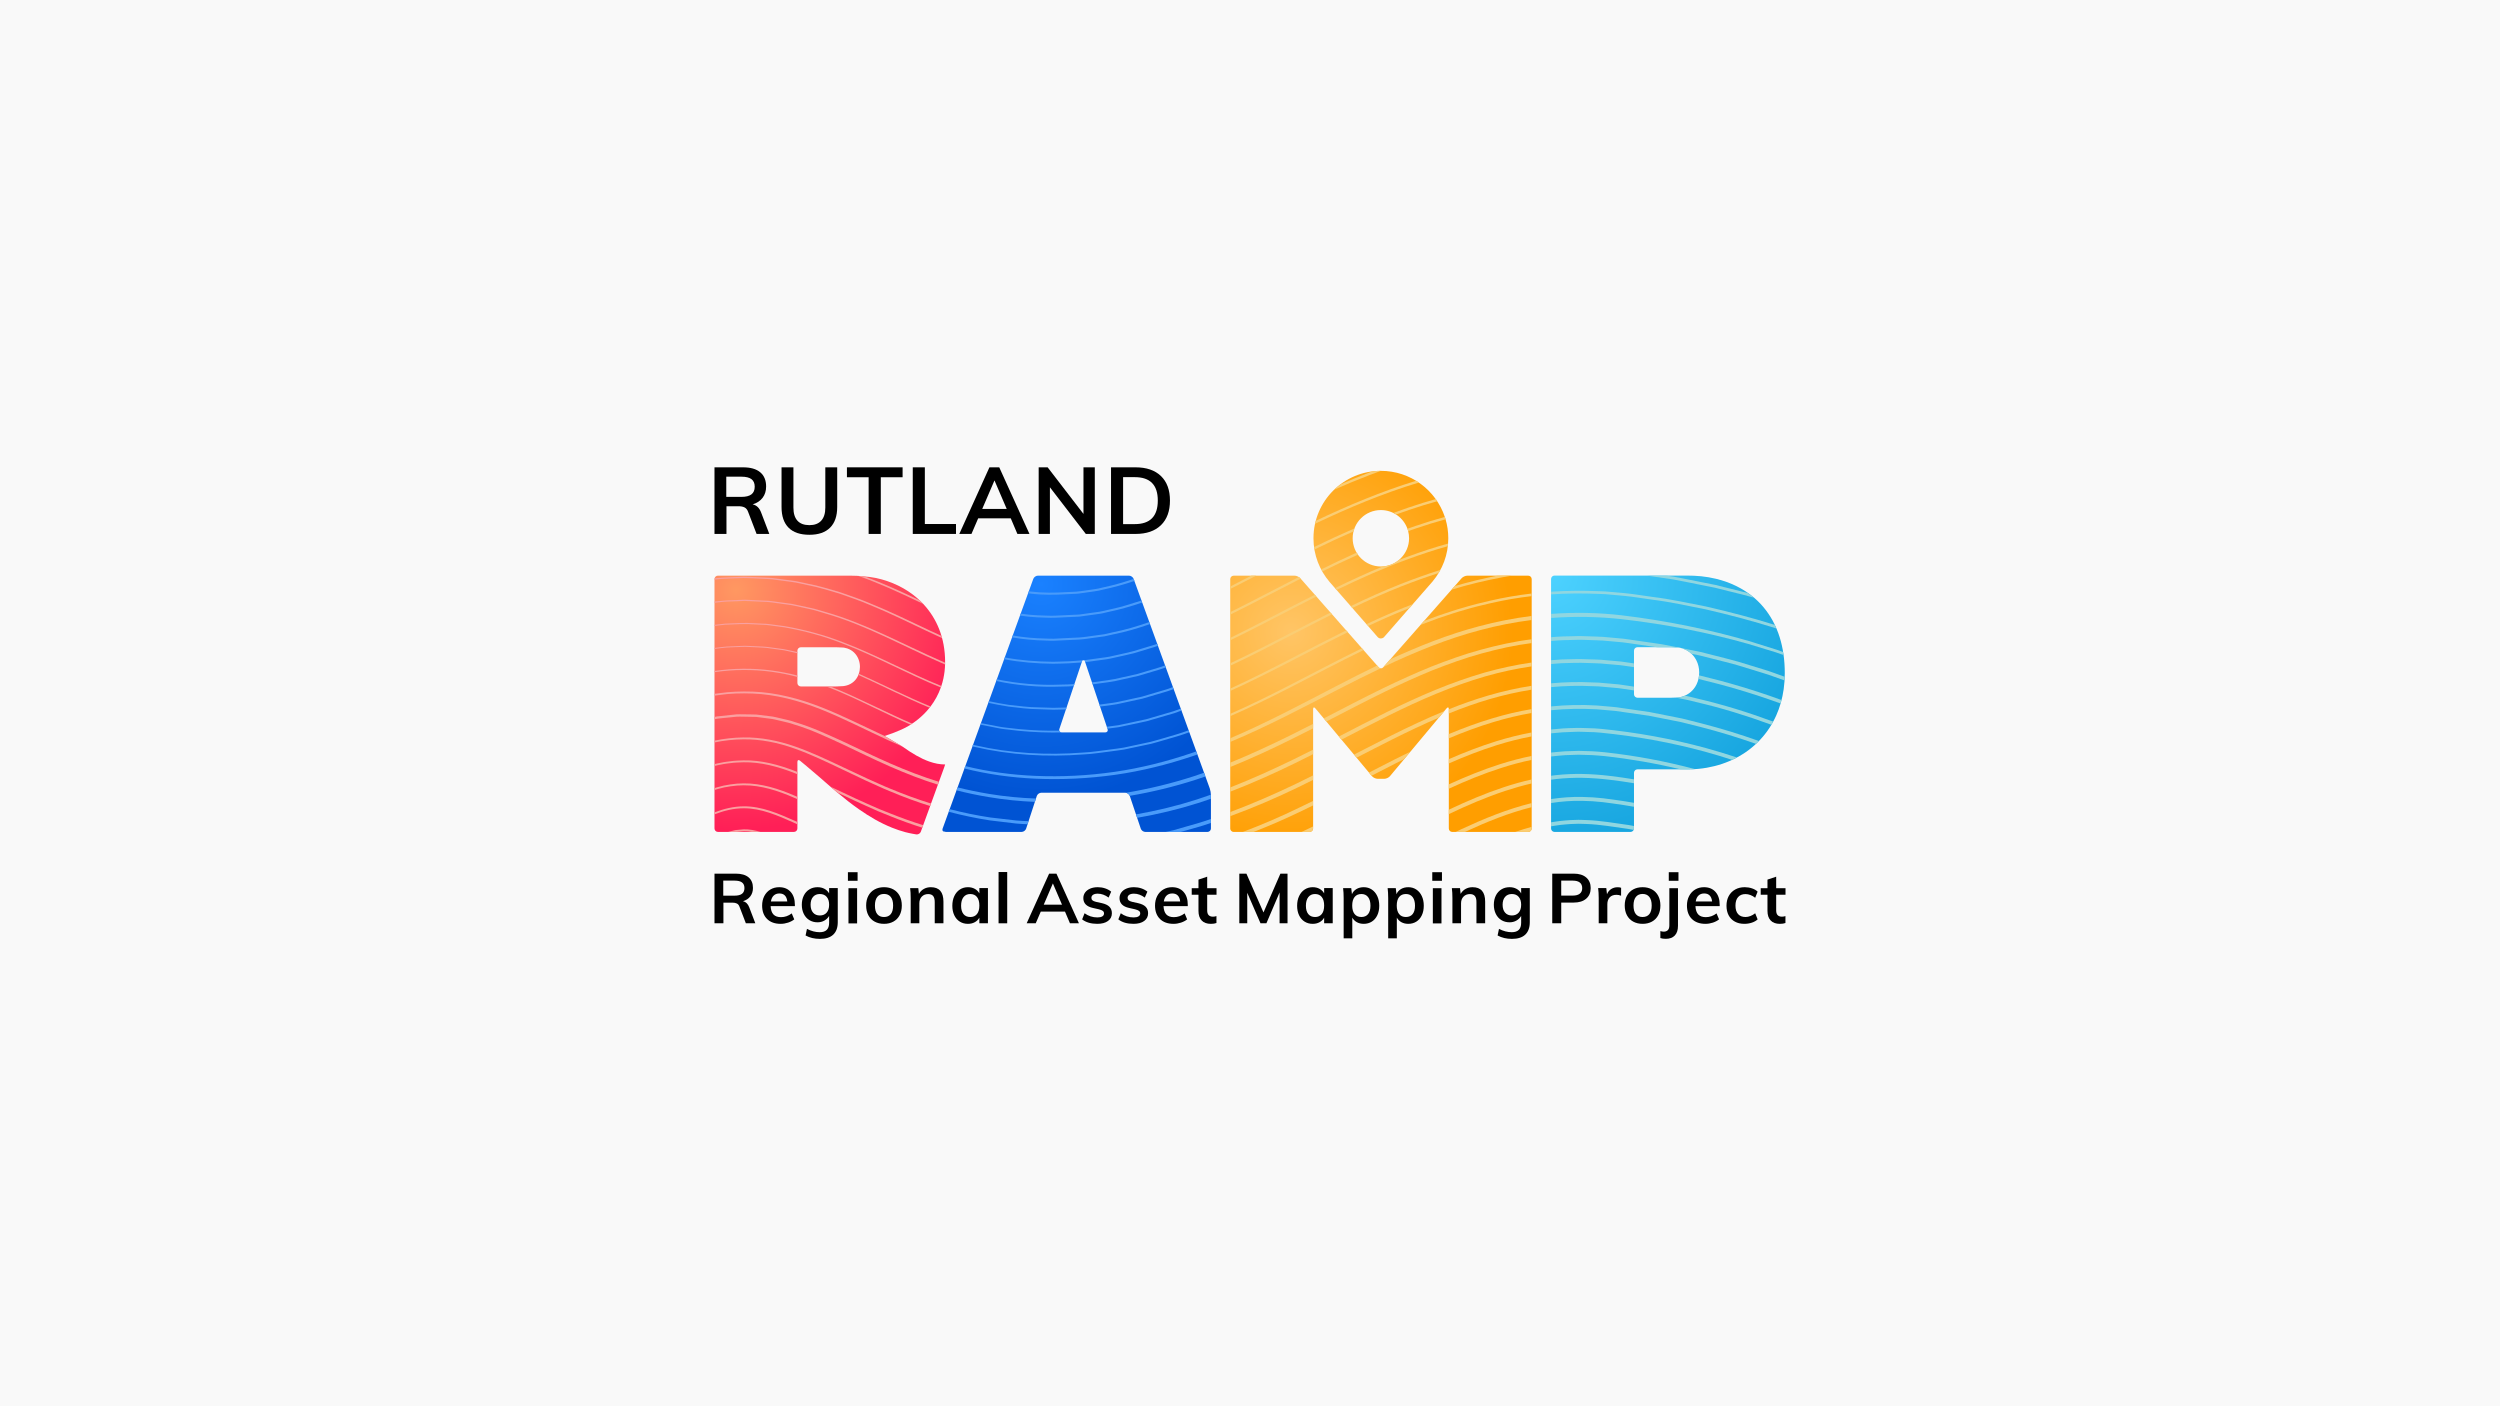 <?xml version="1.0" encoding="UTF-8"?> <svg xmlns="http://www.w3.org/2000/svg" width="1760" height="990" viewBox="0 0 1760 990" fill="none"><rect width="1760" height="990" fill="#F9F9F9"></rect><path d="M1091.95 407.63C1091.95 406.297 1093.04 405.203 1094.37 405.203H1185.85C1187.19 405.203 1189.38 405.229 1190.71 405.262C1190.71 405.262 1194.58 405.363 1197.65 405.686C1201.17 406.059 1204.62 406.644 1207.96 407.446C1213.16 408.694 1218.11 410.462 1222.72 412.77C1229.92 416.365 1236.31 421.263 1241.54 427.515C1246.45 433.381 1250.34 440.438 1252.92 448.723C1255.23 456.134 1256.49 464.531 1256.49 473.94C1256.49 477.867 1256.22 481.653 1255.7 485.276C1254.76 491.909 1252.99 498.022 1250.51 503.587C1247.63 510.075 1243.79 515.813 1239.18 520.736C1234.33 525.929 1228.64 530.215 1222.33 533.522C1215.99 536.852 1209.02 539.193 1201.68 540.473C1199.61 540.837 1197.51 541.113 1195.38 541.306C1193.05 541.511 1190.68 541.62 1188.29 541.62H1152.76C1151.43 541.62 1150.33 542.716 1150.33 544.049V583.25C1150.33 584.585 1149.24 585.677 1147.91 585.677H1094.38C1093.04 585.677 1091.95 584.585 1091.95 583.25V407.63H1091.95ZM1152.76 455.629C1151.43 455.629 1150.33 456.721 1150.33 458.06V488.765C1150.33 490.097 1151.43 491.194 1152.76 491.194H1176.56C1177.9 491.194 1180.08 491.116 1181.41 491.023C1181.41 491.023 1182.58 490.936 1184.2 490.459C1188.71 489.12 1192.27 486.045 1194.32 481.926C1195.56 479.421 1196.24 476.53 1196.24 473.411C1196.24 470.304 1195.52 467.385 1194.22 464.841C1193.02 462.483 1191.31 460.448 1189.2 458.901C1187.83 457.887 1186.29 457.081 1184.61 456.526C1182.88 455.945 1181.41 455.828 1181.41 455.828C1180.08 455.722 1177.9 455.631 1176.56 455.631L1152.76 455.629Z" fill="url(#paint0_radial_2376_28961)"></path><path d="M541.593 375.888H532.635L526.642 360.28C526.113 358.828 525.303 357.822 524.204 357.25C523.108 356.678 521.68 356.392 519.92 356.392H511.431V375.886H503V329H523.086C528.397 329 532.436 330.159 535.203 332.489C537.97 334.816 539.35 338.155 539.35 342.498C539.35 345.618 538.527 348.262 536.884 350.435C535.233 352.609 532.9 354.156 529.868 355.081C532.633 355.651 534.633 357.58 535.862 360.876L541.593 375.888ZM521.901 349.809C525.103 349.809 527.474 349.217 529.012 348.032C530.549 346.849 531.318 345.044 531.318 342.63C531.318 340.259 530.559 338.495 529.045 337.33C527.53 336.168 525.147 335.585 521.901 335.585H511.299V349.811L521.901 349.809Z" fill="black"></path><path d="M555.172 371.506C551.859 368.198 550.203 363.333 550.203 356.921V329H558.565V357.382C558.565 361.422 559.509 364.483 561.399 366.568C563.288 368.659 566.094 369.701 569.828 369.701C573.472 369.701 576.25 368.648 578.161 366.54C580.068 364.431 581.024 361.38 581.024 357.385V329H589.387V356.921C589.387 363.292 587.717 368.139 584.38 371.474C581.043 374.813 576.194 376.482 569.828 376.482C563.371 376.482 558.489 374.824 555.172 371.506Z" fill="black"></path><path d="M611.52 375.888V335.98H596.242V329H635.426V335.98H620.083V375.888H611.52Z" fill="black"></path><path d="M642.59 375.888V329H651.088V368.908H673.018V375.888H642.59Z" fill="black"></path><path d="M716.244 375.888L711.57 364.891H688.652L683.911 375.888H675.348L696.556 329H703.473L724.74 375.888H716.244ZM691.479 358.308H708.736L700.112 338.218L691.479 358.308Z" fill="black"></path><path d="M762.766 329H770.738V375.888H764.415L739.129 343.024V375.888H731.227V329H737.547L762.766 361.797V329Z" fill="black"></path><path d="M782.164 329H799.42C807.102 329 813.062 331.039 817.299 335.124C821.535 339.208 823.656 344.964 823.656 352.379C823.656 359.846 821.535 365.628 817.299 369.732C813.062 373.84 807.102 375.888 799.42 375.888H782.164V329ZM798.89 368.973C809.691 368.973 815.093 363.446 815.093 352.377C815.093 341.401 809.693 335.915 798.89 335.915H790.662V368.973H798.89Z" fill="black"></path><path d="M665.391 538.18C665.391 538.18 665.391 538.18 665.361 538.18C661.644 538.18 657.937 537.449 654.184 536.119C648.121 533.982 641.961 530.307 635.545 525.721C635.502 525.693 622.889 518.211 622.889 518.211L622.883 518.204C622.828 518.18 622.774 518.159 622.72 518.133L622.718 518.128C622.718 518.128 626.267 516.969 628.137 516.271C628.261 516.224 628.38 516.18 628.488 516.137C630.874 515.229 635.712 513.305 638.854 511.493C639.604 511.062 640.338 510.615 641.06 510.154C641.066 510.149 641.073 510.145 641.077 510.141C641.448 509.907 641.812 509.673 642.171 509.426C645.168 507.428 647.931 505.178 650.42 502.701C651.853 501.28 653.192 499.783 654.438 498.216C654.665 497.93 654.891 497.642 655.112 497.351C658.171 493.329 660.615 488.852 662.349 483.983C662.474 483.63 662.593 483.274 662.71 482.917C663.259 481.27 663.725 479.58 664.106 477.846C664.84 474.507 665.259 471.005 665.343 467.371C665.343 467.314 665.348 467.256 665.348 467.197V467.124C665.35 467.059 665.35 466.989 665.35 466.927C665.356 466.623 665.361 466.32 665.361 466.016C665.361 449.101 659.458 435.314 649.959 425.177H649.963C649.753 424.95 649.536 424.724 649.322 424.501C649.105 424.276 648.886 424.053 648.665 423.836C648.449 423.615 648.221 423.4 647.998 423.184C647.965 423.155 647.935 423.127 647.905 423.095C647.201 422.417 646.486 421.751 645.751 421.11C637.701 414.104 627.706 409.3 616.822 406.938C611.676 405.826 603.319 405.384 603.319 405.384C601.984 405.315 599.802 405.254 598.469 405.254H505.429C504.259 405.254 503.275 406.09 503.05 407.198C503.041 407.235 503.035 407.274 503.028 407.308C503.022 407.356 503.015 407.406 503.011 407.458C503.004 407.529 503 407.605 503 407.683V583.244C503 584.581 504.092 585.674 505.431 585.674H558.94C560.275 585.674 561.369 584.581 561.369 583.244V536.444C561.369 535.109 562.214 534.71 563.244 535.56C563.244 535.56 571.079 542 576.247 546.52C579.317 549.207 582.467 551.972 585.702 554.746C586.701 555.6 587.709 556.454 588.721 557.31C588.953 557.507 589.184 557.698 589.416 557.893C594.298 561.977 599.377 566.006 604.686 569.727C611.973 574.832 619.689 579.368 627.916 582.674C631.017 583.918 634.193 584.993 637.443 585.862C640.696 586.727 645.034 587.422 645.034 587.422C646.351 587.628 647.803 586.777 648.26 585.522L649.281 582.711L649.918 580.952L654.821 567.456L655.242 566.303L655.465 565.681L661.005 550.427L664.628 540.461C665.079 539.207 665.425 538.177 665.391 538.18ZM597.351 482.126C595.583 482.85 593.499 483.04 593.499 483.04C592.168 483.162 589.988 483.261 588.651 483.261H563.794C562.459 483.261 561.367 482.169 561.367 480.832V458.096C561.367 456.761 562.457 455.669 563.794 455.669H588.651C589.988 455.669 592.168 455.754 593.499 455.864C593.499 455.864 594.942 455.979 596.523 456.521C598.385 457.16 599.936 458.124 601.189 459.305C604.094 462.047 605.405 465.919 605.405 469.466C605.405 472.78 604.343 476.232 602.027 478.854C600.818 480.215 599.267 481.354 597.351 482.126Z" fill="url(#paint1_radial_2376_28961)"></path><path d="M798.083 407.544C797.628 406.281 796.161 405.258 794.829 405.258H730.689C729.357 405.258 727.888 406.283 727.435 407.544L663.577 583.393C663.124 584.652 663.841 585.677 665.178 585.677H719.214C720.547 585.677 721.979 584.639 722.395 583.372L729.905 560.384C730.317 559.11 731.753 558.076 733.088 558.076H792.172C793.509 558.076 794.952 559.11 795.375 560.378L803.106 583.38C803.533 584.646 804.974 585.68 806.309 585.68H850.067C851.4 585.68 852.494 584.585 852.494 583.255V559.734C852.494 558.401 852.121 556.28 851.666 555.025L798.083 407.544ZM747.415 515.619C746.076 515.619 745.335 514.587 745.76 513.322L761.972 464.92L763.493 464.77L779.757 513.322C780.181 514.587 779.436 515.619 778.101 515.619H747.415Z" fill="url(#paint2_radial_2376_28961)"></path><path d="M531.744 649.973H525.073L520.609 638.348C520.217 637.269 519.61 636.517 518.795 636.092C517.976 635.667 516.913 635.455 515.606 635.455H509.283V649.973H503.004V615.047H517.961C521.918 615.047 524.925 615.918 526.99 617.652C529.049 619.385 530.078 621.868 530.078 625.104C530.078 627.429 529.467 629.394 528.238 631.017C527.014 632.636 525.272 633.787 523.014 634.473C525.075 634.9 526.563 636.337 527.48 638.792L531.744 649.973ZM517.079 630.549C519.465 630.549 521.229 630.105 522.373 629.225C523.517 628.343 524.089 627.004 524.089 625.205C524.089 623.439 523.528 622.122 522.397 621.259C521.27 620.391 519.495 619.957 517.077 619.957H509.179V630.551L517.079 630.549Z" fill="black"></path><path d="M559.589 637.923H542.524C542.654 640.574 543.315 642.532 544.509 643.789C545.705 645.048 547.477 645.677 549.832 645.677C552.545 645.677 555.065 644.795 557.386 643.029L559.152 647.246C557.975 648.195 556.526 648.953 554.809 649.525C553.093 650.093 551.351 650.383 549.585 650.383C545.531 650.383 542.346 649.241 540.023 646.953C537.7 644.66 536.539 641.523 536.539 637.533C536.539 635.018 537.048 632.775 538.06 630.814C539.076 628.855 540.498 627.318 542.327 626.224C544.155 625.13 546.231 624.586 548.554 624.586C551.956 624.586 554.645 625.689 556.623 627.895C558.599 630.101 559.592 633.135 559.592 636.994L559.589 637.923ZM544.708 630.443C543.672 631.412 543.009 632.807 542.719 634.64H554.246C554.049 632.777 553.481 631.371 552.552 630.426C551.62 629.477 550.335 628.998 548.701 628.998C547.065 628.996 545.733 629.479 544.708 630.443Z" fill="black"></path><path d="M589.785 625.223V649.209C589.785 653.062 588.723 655.991 586.596 657.985C584.47 659.981 581.348 660.977 577.226 660.977C573.402 660.977 570.035 660.178 567.123 658.579L568.102 653.918C571.11 655.489 574.104 656.275 577.079 656.275C581.493 656.275 583.701 654.078 583.701 649.701V644.797C582.947 646.136 581.85 647.222 580.414 648.058C578.973 648.892 577.356 649.311 575.556 649.311C573.4 649.311 571.478 648.795 569.794 647.763C568.109 646.73 566.804 645.276 565.872 643.395C564.939 641.516 564.473 639.369 564.473 636.946C564.473 634.53 564.936 632.376 565.872 630.491C566.804 628.612 568.109 627.158 569.794 626.131C571.478 625.095 573.4 624.586 575.556 624.586C577.389 624.586 579.016 624.965 580.438 625.737C581.859 626.506 582.947 627.574 583.701 628.948V625.219H589.785V625.223ZM581.963 642.487C583.12 641.15 583.703 639.295 583.703 636.944C583.703 634.584 583.129 632.738 581.985 631.399C580.841 630.062 579.239 629.386 577.181 629.386C575.153 629.386 573.558 630.062 572.397 631.399C571.237 632.736 570.659 634.584 570.659 636.944C570.659 639.295 571.237 641.148 572.397 642.487C573.558 643.83 575.155 644.496 577.181 644.496C579.207 644.496 580.797 643.833 581.963 642.487Z" fill="black"></path><path d="M596.93 614.051H603.746V620.081H596.93V614.051ZM597.324 650.05V625.282H603.406V650.052L597.324 650.05Z" fill="black"></path><path d="M615.728 648.808C613.815 647.768 612.344 646.27 611.317 644.324C610.287 642.381 609.77 640.097 609.77 637.481C609.77 634.864 610.287 632.586 611.317 630.643C612.344 628.697 613.815 627.201 615.728 626.155C617.639 625.11 619.856 624.586 622.374 624.586C624.857 624.586 627.05 625.108 628.943 626.155C630.842 627.201 632.306 628.697 633.336 630.643C634.365 632.586 634.88 634.864 634.88 637.481C634.88 640.097 634.363 642.381 633.336 644.324C632.304 646.27 630.842 647.768 628.943 648.808C627.05 649.857 624.857 650.381 622.374 650.381C619.854 650.381 617.639 649.859 615.728 648.808ZM627.108 643.54C628.202 642.186 628.751 640.164 628.751 637.481C628.751 634.831 628.194 632.812 627.082 631.423C625.973 630.034 624.404 629.338 622.376 629.338C620.315 629.338 618.729 630.034 617.618 631.423C616.506 632.812 615.951 634.831 615.951 637.481C615.951 640.164 616.497 642.186 617.596 643.54C618.688 644.897 620.268 645.573 622.328 645.573C624.415 645.57 626.007 644.897 627.108 643.54Z" fill="black"></path><path d="M664.183 634.783V649.988H658.051V635.078C658.051 633.119 657.676 631.684 656.922 630.787C656.17 629.888 655.011 629.431 653.44 629.431C651.577 629.431 650.073 630.033 648.931 631.229C647.782 632.423 647.213 633.996 647.213 635.96V649.991H641.13V632.237C641.13 629.615 640.998 627.277 640.738 625.223H646.478L646.916 629.294C647.772 627.79 648.92 626.631 650.374 625.816C651.83 624.995 653.475 624.59 655.306 624.59C661.223 624.583 664.183 627.981 664.183 634.783Z" fill="black"></path><path d="M695.505 625.225V649.995H689.473V646.021C688.717 647.393 687.64 648.468 686.231 649.237C684.827 650.002 683.226 650.385 681.425 650.385C679.267 650.385 677.354 649.863 675.69 648.812C674.019 647.772 672.728 646.283 671.813 644.348C670.895 642.424 670.438 640.186 670.438 637.627C670.438 635.08 670.903 632.812 671.835 630.842C672.767 628.855 674.067 627.318 675.735 626.224C677.404 625.13 679.298 624.586 681.423 624.586C683.224 624.586 684.823 624.965 686.229 625.737C687.637 626.506 688.714 627.574 689.471 628.948V625.219H695.505V625.225ZM687.8 643.473C688.912 642.071 689.471 640.088 689.471 637.538C689.471 634.922 688.912 632.911 687.8 631.503C686.686 630.099 685.102 629.392 683.046 629.392C681.018 629.392 679.436 630.125 678.312 631.574C677.183 633.03 676.617 635.052 676.617 637.631C676.617 640.19 677.183 642.145 678.312 643.527C679.436 644.892 681.033 645.577 683.094 645.577C685.122 645.575 686.688 644.877 687.8 643.473Z" fill="black"></path><path d="M702.992 650.005V613.906H709.074V650.005H702.992Z" fill="black"></path><path d="M753.241 649.973L749.761 641.782H732.696L729.164 649.973H722.789L738.581 615.047H743.731L759.57 649.973H753.241ZM734.802 636.879H747.651L741.226 621.918L734.802 636.879Z" fill="black"></path><path d="M761.824 647.246L763.542 642.927C766.192 644.886 769.213 645.87 772.615 645.87C774.09 645.87 775.226 645.625 776.028 645.133C776.827 644.643 777.23 643.956 777.23 643.076C777.23 642.32 776.951 641.722 776.394 641.286C775.839 640.84 774.89 640.457 773.551 640.131L769.43 639.202C764.916 638.212 762.661 635.908 762.661 632.283C762.661 630.781 763.083 629.444 763.935 628.287C764.786 627.126 765.978 626.22 767.514 625.565C769.05 624.909 770.834 624.586 772.86 624.586C774.626 624.586 776.329 624.852 777.96 625.394C779.594 625.929 781.033 626.707 782.277 627.719L780.463 631.893C777.978 630.062 775.425 629.143 772.81 629.143C771.406 629.143 770.309 629.401 769.525 629.927C768.741 630.452 768.346 631.169 768.346 632.088C768.346 632.803 768.585 633.377 769.059 633.802C769.532 634.229 770.34 634.582 771.484 634.879L775.703 635.813C778.155 636.368 779.945 637.223 781.074 638.387C782.201 639.549 782.762 641.057 782.762 642.925C782.762 645.213 781.85 647.031 780.019 648.368C778.186 649.711 775.685 650.381 772.513 650.381C768.036 650.381 764.474 649.334 761.824 647.246Z" fill="black"></path><path d="M787.309 647.246L789.023 642.927C791.673 644.886 794.695 645.87 798.097 645.87C799.57 645.87 800.708 645.625 801.508 645.133C802.309 644.643 802.712 643.956 802.712 643.076C802.712 642.32 802.433 641.722 801.876 641.286C801.319 640.84 800.372 640.457 799.029 640.131L794.912 639.202C790.398 638.212 788.145 635.908 788.145 632.283C788.145 630.781 788.567 629.444 789.419 628.287C790.266 627.126 791.46 626.22 792.999 625.565C794.535 624.909 796.318 624.586 798.344 624.586C800.108 624.586 801.811 624.852 803.445 625.394C805.081 625.929 806.519 626.707 807.763 627.719L805.945 631.893C803.462 630.062 800.912 629.143 798.299 629.143C796.892 629.143 795.794 629.401 795.007 629.927C794.223 630.452 793.831 631.169 793.831 632.088C793.831 632.803 794.073 633.377 794.546 633.802C795.02 634.229 795.831 634.582 796.972 634.879L801.191 635.813C803.644 636.368 805.434 637.223 806.563 638.387C807.689 639.549 808.255 641.057 808.255 642.925C808.255 645.213 807.338 647.031 805.507 648.368C803.677 649.711 801.174 650.381 798.004 650.381C793.519 650.381 789.954 649.334 787.309 647.246Z" fill="black"></path><path d="M836.189 637.923H819.121C819.254 640.574 819.914 642.532 821.108 643.789C822.302 645.048 824.077 645.677 826.432 645.677C829.145 645.677 831.661 644.795 833.983 643.029L835.752 647.246C834.573 648.195 833.125 648.953 831.409 649.525C829.691 650.093 827.951 650.383 826.183 650.383C822.129 650.383 818.944 649.241 816.621 646.953C814.298 644.66 813.137 641.523 813.137 637.533C813.137 635.018 813.644 632.775 814.658 630.814C815.67 628.855 817.093 627.318 818.924 626.224C820.755 625.13 822.833 624.586 825.154 624.586C828.556 624.586 831.242 625.689 833.223 627.895C835.201 630.101 836.191 633.135 836.191 636.994L836.189 637.923ZM821.303 630.443C820.272 631.412 819.609 632.807 819.316 634.64H830.842C830.647 632.777 830.079 631.371 829.147 630.426C828.215 629.477 826.933 628.998 825.299 628.998C823.663 628.996 822.333 629.479 821.303 630.443Z" fill="black"></path><path d="M849.859 629.887V640.973C849.859 643.885 851.218 645.339 853.93 645.339C854.684 645.339 855.504 645.207 856.381 644.94V649.798C855.304 650.191 853.995 650.388 852.461 650.388C849.645 650.388 847.486 649.603 845.985 648.028C844.483 646.466 843.727 644.208 843.727 641.261V629.884H838.969V625.273H843.727V619.24L849.859 617.18V625.273H856.435V629.884H849.859V629.887Z" fill="black"></path><path d="M901.41 615.047H906.417V649.973H900.825V628.291L891.555 649.973H887.386L878.067 628.538V649.973H872.477V615.047H877.475L889.495 642.37L901.41 615.047Z" fill="black"></path><path d="M938.233 625.225V649.995H932.198V646.021C931.449 647.393 930.368 648.468 928.963 649.237C927.559 650.002 925.954 650.385 924.155 650.385C921.999 650.385 920.084 649.863 918.42 648.812C916.754 647.772 915.462 646.283 914.546 644.348C913.629 642.424 913.172 640.186 913.172 637.627C913.172 635.08 913.638 632.812 914.572 630.842C915.505 628.855 916.799 627.318 918.468 626.224C920.136 625.13 922.034 624.586 924.158 624.586C925.956 624.586 927.559 624.965 928.966 625.737C930.37 626.506 931.451 627.574 932.201 628.948V625.219H938.233V625.225ZM930.534 643.473C931.646 642.071 932.201 640.088 932.201 637.538C932.201 634.922 931.646 632.911 930.534 631.503C929.421 630.099 927.837 629.392 925.776 629.392C923.748 629.392 922.173 630.125 921.044 631.574C919.915 633.03 919.356 635.052 919.356 637.631C919.356 640.19 919.915 642.145 921.044 643.527C922.173 644.892 923.765 645.577 925.828 645.577C927.85 645.575 929.421 644.877 930.534 643.473Z" fill="black"></path><path d="M965.719 626.222C967.372 627.316 968.661 628.852 969.593 630.839C970.527 632.809 970.993 635.078 970.993 637.624C970.993 640.183 970.536 642.422 969.623 644.346C968.705 646.281 967.418 647.767 965.771 648.81C964.12 649.858 962.211 650.383 960.057 650.383C958.256 650.383 956.657 649.997 955.247 649.234C953.843 648.465 952.764 647.388 952.014 646.019V660.587H945.932V632.239C945.932 629.617 945.8 627.279 945.535 625.225H951.275L951.767 629.496C952.421 627.957 953.483 626.757 954.95 625.884C956.428 625.019 958.126 624.59 960.055 624.59C962.183 624.583 964.07 625.127 965.719 626.222ZM963.143 643.518C964.254 642.136 964.811 640.181 964.811 637.622C964.811 635.045 964.254 633.021 963.143 631.565C962.033 630.116 960.462 629.383 958.436 629.383C956.343 629.383 954.742 630.087 953.63 631.494C952.517 632.902 951.96 634.913 951.96 637.529C951.96 640.112 952.517 642.099 953.63 643.488C954.742 644.879 956.328 645.568 958.391 645.568C960.447 645.568 962.033 644.883 963.143 643.518Z" fill="black"></path><path d="M997.074 626.222C998.728 627.316 1000.02 628.852 1000.95 630.839C1001.88 632.809 1002.34 635.078 1002.34 637.624C1002.34 640.183 1001.89 642.422 1000.97 644.346C1000.06 646.281 998.773 647.767 997.126 648.81C995.473 649.858 993.566 650.383 991.41 650.383C989.612 650.383 988.011 649.997 986.602 649.234C985.198 648.465 984.119 647.388 983.369 646.019V660.587H977.285V632.239C977.285 629.617 977.153 627.279 976.891 625.225H982.628L983.12 629.496C983.775 627.957 984.838 626.757 986.303 625.884C987.781 625.019 989.48 624.59 991.408 624.59C993.536 624.583 995.421 625.127 997.074 626.222ZM994.498 643.518C995.61 642.136 996.166 640.181 996.166 637.622C996.166 635.045 995.61 633.021 994.498 631.565C993.384 630.116 991.815 629.383 989.792 629.383C987.699 629.383 986.091 630.087 984.984 631.494C983.87 632.902 983.313 634.913 983.313 637.529C983.313 640.112 983.87 642.099 984.984 643.488C986.091 644.879 987.681 645.568 989.742 645.568C991.8 645.568 993.386 644.883 994.498 643.518Z" fill="black"></path><path d="M1008.32 614.051H1015.14V620.081H1008.32V614.051ZM1008.72 650.05V625.282H1014.8V650.052L1008.72 650.05Z" fill="black"></path><path d="M1045.55 634.783V649.988H1039.42V635.078C1039.42 633.119 1039.05 631.684 1038.29 630.787C1037.54 629.888 1036.38 629.431 1034.81 629.431C1032.95 629.431 1031.44 630.033 1030.3 631.229C1029.15 632.423 1028.58 633.996 1028.58 635.96V649.991H1022.5V632.237C1022.5 629.615 1022.37 627.277 1022.11 625.223H1027.84L1028.29 629.294C1029.13 627.79 1030.29 626.631 1031.74 625.816C1033.2 624.995 1034.84 624.59 1036.67 624.59C1042.59 624.583 1045.55 627.981 1045.55 634.783Z" fill="black"></path><path d="M1076.97 625.223V649.209C1076.97 653.062 1075.9 655.991 1073.78 657.985C1071.65 659.981 1068.53 660.977 1064.41 660.977C1060.59 660.977 1057.22 660.178 1054.31 658.579L1055.29 653.918C1058.29 655.489 1061.29 656.275 1064.26 656.275C1068.68 656.275 1070.89 654.078 1070.89 649.701V644.797C1070.14 646.136 1069.04 647.222 1067.6 648.058C1066.16 648.892 1064.54 649.311 1062.75 649.311C1060.59 649.311 1058.67 648.795 1056.98 647.763C1055.3 646.73 1053.99 645.276 1053.06 643.395C1052.13 641.516 1051.66 639.369 1051.66 636.946C1051.66 634.53 1052.13 632.376 1053.06 630.491C1053.99 628.612 1055.3 627.158 1056.98 626.131C1058.67 625.095 1060.59 624.586 1062.75 624.586C1064.58 624.586 1066.2 624.965 1067.63 625.737C1069.05 626.506 1070.14 627.574 1070.89 628.948V625.219H1076.97V625.223ZM1069.15 642.487C1070.3 641.15 1070.89 639.295 1070.89 636.944C1070.89 634.584 1070.31 632.738 1069.17 631.399C1068.03 630.062 1066.42 629.386 1064.37 629.386C1062.34 629.386 1060.74 630.062 1059.58 631.399C1058.42 632.736 1057.84 634.584 1057.84 636.944C1057.84 639.295 1058.42 641.148 1059.58 642.487C1060.74 643.83 1062.34 644.496 1064.37 644.496C1066.39 644.496 1067.98 643.833 1069.15 642.487Z" fill="black"></path><path d="M1092.78 615.047H1107.93C1111.69 615.047 1114.62 615.959 1116.72 617.775C1118.8 619.591 1119.85 622.063 1119.85 625.205C1119.85 628.343 1118.8 630.831 1116.69 632.66C1114.58 634.491 1111.66 635.41 1107.93 635.41H1099.11V649.976H1092.78V615.047ZM1107.2 630.501C1109.39 630.501 1111.05 630.053 1112.17 629.151C1113.3 628.261 1113.87 626.956 1113.87 625.253C1113.87 623.522 1113.31 622.204 1112.2 621.305C1111.08 620.41 1109.42 619.957 1107.2 619.957H1099.1V630.501H1107.2Z" fill="black"></path><path d="M1141.27 624.995L1141.23 630.59C1140.18 630.167 1139.1 629.951 1137.99 629.951C1135.9 629.951 1134.3 630.557 1133.21 631.769C1132.11 632.98 1131.57 634.575 1131.57 636.575V649.966H1125.49V632.213C1125.49 629.591 1125.35 627.253 1125.09 625.198H1130.83L1131.32 629.56C1131.94 627.963 1132.92 626.735 1134.26 625.888C1135.6 625.036 1137.12 624.613 1138.82 624.613C1139.77 624.609 1140.59 624.743 1141.27 624.995Z" fill="black"></path><path d="M1149.77 648.808C1147.86 647.768 1146.39 646.27 1145.35 644.324C1144.32 642.381 1143.81 640.097 1143.81 637.481C1143.81 634.864 1144.32 632.586 1145.35 630.643C1146.39 628.697 1147.86 627.201 1149.77 626.155C1151.68 625.11 1153.9 624.586 1156.41 624.586C1158.9 624.586 1161.09 625.108 1162.99 626.155C1164.88 627.201 1166.34 628.697 1167.38 630.643C1168.41 632.586 1168.92 634.864 1168.92 637.481C1168.92 640.097 1168.41 642.381 1167.38 644.324C1166.34 646.27 1164.88 647.768 1162.99 648.808C1161.09 649.857 1158.9 650.381 1156.41 650.381C1153.9 650.381 1151.68 649.859 1149.77 648.808ZM1161.15 643.54C1162.24 642.186 1162.79 640.164 1162.79 637.481C1162.79 634.831 1162.24 632.812 1161.12 631.423C1160.01 630.034 1158.44 629.338 1156.41 629.338C1154.35 629.338 1152.77 630.034 1151.66 631.423C1150.55 632.812 1149.99 634.831 1149.99 637.481C1149.99 640.164 1150.54 642.186 1151.63 643.54C1152.73 644.897 1154.31 645.573 1156.37 645.573C1158.46 645.57 1160.05 644.897 1161.15 643.54Z" fill="black"></path><path d="M1171.29 655.886C1172.47 655.886 1173.41 655.545 1174.13 654.854C1174.85 654.174 1175.22 653.056 1175.22 651.521V625.282H1181.3V651.816C1181.3 654.754 1180.55 657.012 1179.06 658.586C1177.57 660.157 1175.46 660.939 1172.71 660.939C1171.24 660.939 1169.96 660.757 1168.89 660.399V655.495C1169.77 655.753 1170.57 655.886 1171.29 655.886ZM1174.82 614.051H1181.64V620.081H1174.82V614.051Z" fill="black"></path><path d="M1210.66 637.923H1193.59C1193.73 640.574 1194.39 642.532 1195.58 643.789C1196.77 645.048 1198.55 645.677 1200.9 645.677C1203.62 645.677 1206.13 644.795 1208.45 643.029L1210.22 647.246C1209.04 648.195 1207.59 648.953 1205.88 649.525C1204.16 650.093 1202.42 650.383 1200.65 650.383C1196.6 650.383 1193.41 649.241 1191.09 646.953C1188.77 644.66 1187.61 641.523 1187.61 637.533C1187.61 635.018 1188.11 632.775 1189.13 630.814C1190.14 628.855 1191.57 627.318 1193.39 626.224C1195.23 625.13 1197.3 624.586 1199.62 624.586C1203.03 624.586 1205.72 625.689 1207.7 627.895C1209.67 630.101 1210.66 633.135 1210.66 636.994V637.923ZM1195.77 630.443C1194.74 631.412 1194.08 632.807 1193.79 634.64H1205.31C1205.12 632.777 1204.55 631.371 1203.62 630.426C1202.69 629.477 1201.41 628.998 1199.77 628.998C1198.14 628.996 1196.8 629.479 1195.77 630.443Z" fill="black"></path><path d="M1221.33 648.81C1219.43 647.77 1217.98 646.286 1216.96 644.379C1215.95 642.461 1215.45 640.212 1215.45 637.627C1215.45 635.05 1215.97 632.775 1217.03 630.814C1218.1 628.855 1219.6 627.318 1221.55 626.224C1223.49 625.13 1225.74 624.586 1228.29 624.586C1230.06 624.586 1231.77 624.863 1233.42 625.42C1235.07 625.975 1236.39 626.74 1237.36 627.721L1235.65 632.036C1234.6 631.191 1233.49 630.545 1232.31 630.101C1231.14 629.657 1229.98 629.431 1228.83 629.431C1226.61 629.431 1224.87 630.133 1223.64 631.527C1222.39 632.913 1221.77 634.916 1221.77 637.531C1221.77 640.149 1222.38 642.138 1223.61 643.521C1224.83 644.886 1226.58 645.57 1228.83 645.57C1229.98 645.57 1231.14 645.345 1232.31 644.886C1233.49 644.433 1234.61 643.778 1235.65 642.927L1237.37 647.246C1236.32 648.223 1234.97 648.996 1233.3 649.549C1231.63 650.106 1229.88 650.381 1228.05 650.381C1225.46 650.383 1223.23 649.861 1221.33 648.81Z" fill="black"></path><path d="M1250.43 629.887V640.973C1250.43 643.885 1251.79 645.339 1254.5 645.339C1255.25 645.339 1256.07 645.207 1256.95 644.94V649.798C1255.87 650.191 1254.57 650.388 1253.03 650.388C1250.22 650.388 1248.06 649.603 1246.56 648.028C1245.05 646.466 1244.3 644.208 1244.3 641.261V629.884H1239.54V625.273H1244.3V619.24L1250.43 617.18V625.273H1257V629.884H1250.43V629.887Z" fill="black"></path><path d="M1019.96 499.235C1019.96 497.904 1019.26 497.646 1018.4 498.674L978.532 546.419C977.674 547.442 975.885 548.283 974.548 548.283H969.85C968.511 548.283 966.723 547.44 965.863 546.419L926.003 498.674C925.147 497.644 924.443 497.904 924.443 499.235V583.262C924.443 584.599 923.353 585.691 922.02 585.691H868.507C867.174 585.691 866.082 584.599 866.082 583.262V407.699C866.082 406.366 867.174 405.27 868.507 405.27H911.409C912.74 405.27 914.553 406.089 915.433 407.09L970.591 469.779C971.475 470.78 972.912 470.78 973.798 469.779L1028.96 407.09C1029.84 406.089 1031.66 405.27 1032.99 405.27H1075.88C1077.22 405.27 1078.31 406.364 1078.31 407.699V583.262C1078.31 584.599 1077.22 585.691 1075.88 585.691H1022.38C1021.05 585.691 1019.96 584.599 1019.96 583.262L1019.96 499.235Z" fill="url(#paint3_radial_2376_28961)"></path><path d="M1017.69 365.601C1017.52 365.04 1017.36 364.481 1017.16 363.931C1010.88 345.078 993.08 331.477 972.128 331.477C945.918 331.477 924.684 352.743 924.684 378.95C924.684 390.707 928.993 401.473 936.103 409.776L969.558 448.118L970.045 448.66C970.587 449.173 971.328 449.483 972.13 449.483C972.897 449.483 973.61 449.204 974.151 448.744L974.782 448.029L1008.52 409.38C1011.98 405.239 1014.75 400.556 1016.66 395.425C1018.57 390.283 1019.6 384.746 1019.6 378.952C1019.59 374.317 1018.93 369.838 1017.69 365.601ZM972.134 398.801C961.166 398.801 952.278 389.91 952.278 378.941C952.278 367.976 961.168 359.085 972.134 359.085C980.756 359.085 988.088 364.581 990.836 372.256C991.031 372.798 991.198 373.348 991.345 373.912C991.763 375.515 991.988 377.203 991.988 378.941C991.988 389.91 983.096 398.801 972.134 398.801Z" fill="url(#paint4_radial_2376_28961)"></path><path d="M663.832 585.207C664.148 585.526 664.595 585.714 665.165 585.714H665.821C665.143 585.549 664.486 585.378 663.832 585.207Z" fill="white"></path><path d="M523.622 583.849L518.926 584.272C518.48 584.315 518.25 584.315 517.659 584.4L516.519 584.671L514.235 585.264C513.685 585.414 513.111 585.539 512.562 585.687H518.252L519.035 585.626L523.732 585.219C525.633 585.178 527.535 585.349 529.42 585.687H535.385C531.615 584.545 527.704 583.743 523.622 583.849Z" fill="#FAA0A0"></path><path d="M647.345 422.556C647.154 422.469 646.942 422.365 646.751 422.281C634.249 416.378 621.664 410.603 608.655 405.801C606.776 405.632 605.144 405.502 604.215 405.441C618.6 410.456 632.474 416.842 646.244 423.401C647.492 423.99 648.74 424.582 649.988 425.178C649.141 424.268 648.253 423.379 647.345 422.556Z" fill="#FAA0A0"></path><path d="M662.803 447.668C660.012 446.42 657.239 445.128 654.467 443.839C640.632 437.342 626.93 430.556 612.713 424.824C605.693 421.775 598.393 419.407 591.204 416.848C583.821 414.798 576.543 412.343 568.994 410.988L563.391 409.779C561.506 409.359 559.644 408.96 557.742 408.769L546.342 407.266C542.533 406.607 538.709 406.674 534.897 406.442C531.069 406.314 527.285 406.039 523.433 406.02C516.62 406.399 509.793 406.358 503.041 407.162C503.022 407.307 503 407.478 503 407.649V408.028C509.793 407.203 516.62 407.287 523.433 406.927C527.197 406.945 531.047 407.222 534.854 407.374C538.661 407.606 542.511 407.565 546.256 408.219L557.592 409.721C559.475 409.931 561.337 410.334 563.198 410.756L568.779 411.963C576.287 413.342 583.544 415.797 590.863 417.866C598.053 420.425 605.309 422.794 612.308 425.858C626.438 431.594 640.125 438.406 653.934 444.942C657.022 446.379 660.11 447.817 663.221 449.215C663.096 448.704 662.95 448.173 662.803 447.668Z" fill="#FAA0A0"></path><path d="M559.603 577.88C548.245 572.868 536.423 567.557 523.539 567.646C516.41 567.687 509.555 569.377 503 571.917V573.308C509.6 570.731 516.451 569.019 523.582 569.019C535.955 568.978 547.694 574.201 558.99 579.234C559.792 579.618 560.578 579.973 561.378 580.357V578.71C560.788 578.43 560.195 578.157 559.603 577.88Z" fill="#FAA0A0"></path><path d="M559.713 560.27C548.331 555.338 536.128 551.362 523.437 551.487L518.785 551.68L514.087 552.252C510.937 552.694 507.975 553.331 504.906 554.239C504.274 554.43 503.639 554.621 503.004 554.831V556.183C503.743 555.929 504.484 555.7 505.247 555.487C508.141 554.621 511.275 553.966 514.278 553.563L518.847 553.03L523.497 552.844C535.811 552.781 547.824 556.69 559.139 561.642C559.882 561.958 560.641 562.298 561.379 562.64V561.009C560.831 560.755 560.259 560.502 559.713 560.27Z" fill="#FAA0A0"></path><path d="M662.278 465.188C635.479 453.469 609.632 438.981 581.264 430.896C577.732 429.947 574.263 428.677 570.647 427.978L559.884 425.633C558.108 425.187 556.264 424.931 554.444 424.723L548.988 423.982C545.328 423.538 541.69 422.82 538.03 422.82L527.031 422.311L524.264 422.207L521.51 422.311L516.009 422.545C511.63 422.586 507.318 423.009 503.004 423.518V424.322C507.34 423.793 511.695 423.39 516.052 423.371L521.532 423.158L524.262 423.052L526.988 423.18L537.989 423.689C541.666 423.711 545.245 424.45 548.879 424.872L554.318 425.613C556.114 425.845 557.936 426.101 559.713 426.543L570.437 428.89C574.01 429.609 577.459 430.879 580.991 431.854C609.231 439.956 634.951 454.466 661.791 466.267C662.954 466.798 664.137 467.305 665.325 467.791C665.346 467.37 665.364 466.945 665.346 466.525C664.304 466.077 663.288 465.63 662.278 465.188Z" fill="#FAA0A0"></path><path d="M559.75 542.82C548.201 538.353 535.933 535.032 523.348 535.287C520.263 535.437 517.173 535.478 514.064 535.946C512.519 536.178 510.974 536.262 509.407 536.577L504.863 537.489C504.248 537.636 503.613 537.805 503 537.972V539.264C503.698 539.075 504.395 538.906 505.093 538.737L509.661 537.849C511.123 537.552 512.686 537.467 514.189 537.255C517.214 536.793 520.321 536.772 523.409 536.642C535.68 536.431 547.777 539.734 559.222 544.195C559.939 544.469 560.658 544.768 561.376 545.064V543.476C560.849 543.242 560.301 543.028 559.75 542.82Z" fill="#FAA0A0"></path><path d="M593.193 452.027C580.075 446.885 566.394 443.288 552.537 440.835L542.067 439.441C540.312 439.142 538.559 439.101 536.802 439.038L531.534 438.785C524.534 438.213 517.446 438.804 510.423 439.038C507.947 439.268 505.474 439.587 503 439.905V440.622C505.494 440.328 508.012 440.033 510.51 439.799C517.53 439.567 524.464 438.995 531.513 439.587L536.778 439.842C538.512 439.905 540.29 439.968 542.002 440.263L552.407 441.678C566.177 444.135 579.802 447.752 592.85 452.913C616.585 461.923 638.771 474.468 662.357 484.009C662.482 483.668 662.612 483.311 662.736 482.951C639.239 473.497 616.988 460.996 593.193 452.027Z" fill="#FAA0A0"></path><path d="M627.625 573.022L619.018 569.594L610.533 565.852C604.884 563.375 599.281 560.751 593.695 558.087C590.692 556.688 587.71 555.273 584.707 553.855C586.252 555.19 587.819 556.521 589.402 557.853L589.424 557.879C590.607 558.447 591.816 558.998 592.995 559.565C598.581 562.231 604.167 564.9 609.855 567.394L618.338 571.18L626.968 574.671C634.309 577.629 641.774 580.314 649.325 582.71L649.962 580.951C642.43 578.604 634.966 575.941 627.625 573.022Z" fill="#FAA0A0"></path><path d="M604.614 474.293H604.592C604.486 474.59 604.403 474.863 604.273 475.142C620.986 482.69 637.399 491.169 654.404 498.214C654.638 497.921 654.868 497.646 655.08 497.351C638.01 490.348 621.493 481.866 604.614 474.293Z" fill="#FAA0A0"></path><path d="M556.957 458.096C555.31 457.732 553.681 457.331 552.008 457.037L546.998 456.361C543.657 455.999 540.333 455.325 536.973 455.175L526.906 454.727L524.386 454.625L521.851 454.727L516.815 454.946L511.76 455.156C510.089 455.26 508.419 455.518 506.748 455.706C505.5 455.873 504.254 456.001 503.004 456.151V456.805C504.293 456.655 505.565 456.53 506.833 456.361C508.501 456.194 510.152 455.914 511.823 455.832L516.858 455.62L521.868 455.429L524.362 455.347L526.882 455.448L536.949 455.914C540.292 456.066 543.588 456.738 546.91 457.121L551.88 457.797C553.531 458.114 555.161 458.515 556.788 458.857C558.309 459.219 559.856 459.533 561.377 459.875V459.072C559.9 458.727 558.42 458.43 556.957 458.096Z" fill="#FAA0A0"></path><path d="M627.33 555.469C621.621 553.183 616.058 550.519 610.431 548.064L593.723 540.218C582.575 534.972 571.427 529.619 559.73 525.537C548.058 521.435 535.727 518.96 523.268 519.151C516.499 519.257 509.686 519.996 503.004 521.413V522.683C509.645 521.288 516.455 520.564 523.307 520.484C535.536 520.336 547.72 522.83 559.243 526.937C570.816 531.017 581.899 536.387 593.025 541.68L609.712 549.609C615.358 552.108 620.923 554.793 626.634 557.1C635.856 560.99 645.267 564.461 654.829 567.467L655.464 565.69C645.947 562.743 636.556 559.315 627.33 555.469Z" fill="#FAA0A0"></path><path d="M615.827 497.29C605.504 492.405 595.182 487.476 584.543 483.289H581.773C593.218 487.645 604.304 492.951 615.361 498.239C623.866 502.326 632.411 506.408 641.081 510.174C641.464 509.96 641.822 509.704 642.205 509.455C633.319 505.626 624.585 501.459 615.827 497.29Z" fill="#FAA0A0"></path><path d="M543.36 472.034C529.972 470.26 516.351 470.407 503.004 472.353V473.218C516.33 471.272 529.889 471.144 543.233 472.942C549.347 473.772 555.416 474.997 561.379 476.561V475.588C555.462 474.045 549.432 472.862 543.36 472.034Z" fill="#FAA0A0"></path><path d="M627.163 537.672C615.948 532.805 604.954 527.392 593.849 522.187C582.679 517.112 571.511 511.847 559.646 508.371C556.749 507.318 553.726 506.659 550.721 505.983C547.696 505.348 544.734 504.397 541.644 504.163L532.446 503.04C529.38 502.919 526.29 502.936 523.203 502.893C521.66 502.893 520.113 502.809 518.568 502.893L513.959 503.383C510.893 503.721 507.847 503.974 504.735 504.375C504.167 504.505 503.593 504.629 503.004 504.739V506.345C503.68 506.215 504.378 506.091 505.056 505.942C508.016 505.558 511.082 505.329 514.107 505.012L518.655 504.54C520.156 504.438 521.679 504.54 523.205 504.54C526.251 504.607 529.296 504.585 532.342 504.709L541.395 505.877C544.42 506.107 547.343 507.058 550.322 507.673C553.282 508.349 556.266 509.028 559.141 510.063C570.835 513.531 581.925 518.8 593.03 523.899C604.113 529.143 615.109 534.582 626.361 539.527C637.425 544.375 648.701 548.817 660.267 552.412L661.008 550.401C649.501 546.854 638.246 542.496 627.163 537.672Z" fill="#FAA0A0"></path><path d="M635.413 525.629C631.926 524.123 628.472 522.585 625.047 521.02C609.015 513.635 593.617 505.639 577.902 499.383C562.188 493.162 546.004 488.867 529.909 488.254C521.847 487.938 513.96 488.169 506.153 489.311C505.095 489.415 504.038 489.545 503 489.734V488.464C503.999 488.295 505.011 488.167 506.003 488.065C513.749 486.895 521.868 486.62 529.946 486.895C546.234 487.467 562.628 491.743 578.448 497.96C593.292 503.83 607.779 511.195 622.717 518.121L622.72 518.125C622.772 518.151 622.828 518.173 622.882 518.197L622.889 518.203L635.413 525.629Z" fill="#FAA0A0"></path><path d="M798.121 407.539C790.947 409.994 783.67 412.046 776.312 413.609C772.206 414.772 767.894 415.086 763.686 415.767C761.591 416.018 759.368 416.484 757.379 416.547L750.971 416.846C742.402 417.377 733.923 417.479 725.442 416.421C725.061 416.38 724.675 416.361 724.296 416.296L723.789 417.693C724.277 417.776 724.784 417.817 725.275 417.86C733.797 418.959 742.512 418.833 751.034 418.324L757.444 418.029C759.727 417.945 761.717 417.479 763.877 417.249C768.126 416.569 772.379 416.252 776.566 415.086C784.052 413.502 791.415 411.429 798.647 409L798.121 407.539Z" fill="#499BFA"></path><path d="M803.558 422.797C803.515 422.819 803.476 422.819 803.43 422.84L791.628 426.498C787.716 427.724 783.654 428.422 779.68 429.417C777.669 429.842 775.723 430.455 773.652 430.71L767.515 431.553L761.401 432.422C759.498 432.78 757.319 432.674 755.293 432.845L742.916 433.434C738.853 433.627 734.71 433.244 730.63 433.179C726.548 433.012 722.505 432.609 718.488 431.998L718 433.35C722.147 434.006 726.333 434.431 730.541 434.622C734.691 434.687 738.793 435.066 742.981 434.875L755.355 434.305C757.451 434.134 759.418 434.262 761.594 433.859L767.73 433.014L773.864 432.167C775.916 431.935 777.927 431.3 779.955 430.873C788.163 429.202 796.204 426.897 804.065 424.192L803.558 422.797Z" fill="#499BFA"></path><path d="M809.089 437.938C800.602 440.921 791.998 443.459 783.198 445.195L777.424 446.503L771.519 447.327C767.584 447.795 763.587 448.553 759.76 448.787L747.847 449.359L741.884 449.654C739.962 449.741 737.951 449.55 735.982 449.526C728.264 449.401 720.541 448.705 712.927 447.37L712.438 448.705C720.203 450.057 728.069 450.798 735.943 450.943C737.949 450.989 739.895 451.158 741.949 451.073L747.914 450.798L759.821 450.248C763.903 449.994 767.732 449.253 771.71 448.768L777.61 447.964L783.467 446.651C792.399 444.893 801.068 442.336 809.614 439.353L809.089 437.938Z" fill="#499BFA"></path><path d="M752.784 465.537C748.979 465.727 745.15 465.747 741.341 465.875C729.939 465.792 718.54 464.926 707.329 462.828L706.887 464.076C718.223 466.254 729.816 467.166 741.363 467.275C745.193 467.166 749 467.166 752.827 466.954C755.709 466.72 758.582 466.594 761.479 466.36L761.967 464.882C758.94 465.155 755.83 465.303 752.784 465.537Z" fill="#499BFA"></path><path d="M814.729 453.207C812.785 453.905 810.818 454.559 808.812 455.112L797.876 458.429C794.194 459.424 790.472 460.146 786.769 461.012L781.209 462.26C779.367 462.683 777.421 462.811 775.56 463.108L764.202 464.672C763.987 464.692 763.755 464.713 763.543 464.733C763.565 464.761 764.013 466.133 764.013 466.133C764.139 466.111 764.262 466.111 764.392 466.089L775.749 464.566C777.634 464.271 779.536 464.141 781.417 463.699L787.022 462.451C790.767 461.582 794.554 460.843 798.257 459.873L809.254 456.548C811.286 455.998 813.271 455.344 815.24 454.622L814.729 453.207Z" fill="#499BFA"></path><path d="M752.218 481.831L746.714 481.959C731.636 482.594 716.529 481.277 701.79 478.215L701.344 479.439C716.258 482.592 731.525 483.946 746.758 483.353L752.257 483.225L755.938 482.991L756.426 481.535L752.218 481.831Z" fill="#499BFA"></path><path d="M820.197 468.457C817.283 469.51 814.36 470.487 811.381 471.291L800.889 474.42C797.338 475.309 793.76 476.028 790.207 476.832C783.21 478.65 775.952 479.37 768.738 480.386L769.202 481.762C776.333 480.811 783.457 480.07 790.463 478.269C794.057 477.469 797.676 476.726 801.251 475.857L811.827 472.709C814.828 471.902 817.79 470.908 820.728 469.872L820.197 468.457Z" fill="#499BFA"></path><path d="M844.401 579.221L826.614 584.322C824.624 584.81 822.635 585.252 820.629 585.674H831.227L845.163 581.741C847.618 580.979 850.073 580.177 852.524 579.351V576.582C849.818 577.486 847.109 578.378 844.401 579.221Z" fill="#499BFA"></path><path d="M825.712 483.699L823.998 484.334C820.741 485.602 817.315 486.408 813.97 487.463L803.903 490.445L793.647 492.688C790.22 493.366 786.855 494.317 783.366 494.781L773.93 496.053L774.398 497.405L783.557 496.198C787.047 495.754 790.473 494.781 793.923 494.107L804.263 491.862L814.399 488.861C817.76 487.801 821.205 486.999 824.485 485.749L826.221 485.116L825.712 483.699Z" fill="#499BFA"></path><path d="M731.095 497.988C724.068 497.964 717.132 496.95 710.174 496.214C705.501 495.49 700.846 494.645 696.214 493.633L695.789 494.794C700.484 495.808 705.223 496.68 709.984 497.438C716.982 498.218 723.964 499.258 731.025 499.276C734.559 499.406 738.05 499.577 741.604 499.661L750.468 499.447L750.912 498.073L741.56 498.305L731.095 497.988Z" fill="#499BFA"></path><path d="M715.384 577.615L697.131 575.5C687.508 574.059 677.968 572.074 668.555 569.641L667.879 571.482C677.419 573.998 687.083 576.05 696.838 577.554L715.28 579.754C717.99 580.005 720.694 580.159 723.401 580.263L724.101 578.105C721.182 578.022 718.283 577.868 715.384 577.615Z" fill="#499BFA"></path><path d="M842.601 562.822C828.552 567.351 814.214 570.777 799.703 573.336L800.531 575.748C815.038 573.23 829.36 569.824 843.403 565.362C846.428 564.387 849.455 563.371 852.458 562.337V559.457C849.199 560.623 845.897 561.743 842.601 562.822Z" fill="#499BFA"></path><path d="M831.192 498.879L826.2 500.699L816.553 503.536L806.907 506.348L797.093 508.463L787.278 510.559L779.133 511.638L779.581 512.988L787.471 511.954C790.768 511.302 794.071 510.556 797.369 509.859L807.266 507.744L816.954 504.929L826.661 502.097L831.695 500.272L831.192 498.879Z" fill="#499BFA"></path><path d="M745.801 514.391C736.304 514.539 726.807 514.179 717.33 513.267L707.349 512.146C704.026 511.811 700.769 510.961 697.469 510.389C695.207 509.902 692.919 509.542 690.659 509.078L690.258 510.179C692.583 510.686 694.929 511.026 697.235 511.535C700.554 512.125 703.837 512.996 707.176 513.332L717.226 514.498C727.78 515.531 738.395 515.891 748.993 515.616H747.513C746.584 515.618 745.951 515.109 745.801 514.391Z" fill="#499BFA"></path><path d="M696.268 558.902C688.845 557.673 681.441 556.15 674.146 554.332L673.383 556.404C680.828 558.289 688.334 559.875 695.909 561.123C706.697 562.965 717.631 564.064 728.567 564.527L729.325 562.181C718.266 561.782 707.226 560.718 696.268 558.902Z" fill="#499BFA"></path><path d="M847.658 543.98C845.413 544.782 843.155 545.565 840.889 546.327C825.108 551.465 808.972 555.381 792.641 558.109C793.78 558.3 794.946 559.188 795.347 560.265C811.065 557.602 826.544 553.836 841.736 548.951C844.043 548.189 846.349 547.406 848.633 546.624V546.602L847.658 543.98Z" fill="#499BFA"></path><path d="M836.722 514.152C830.989 516.33 825.045 517.938 819.163 519.674C816.079 520.517 813.031 521.513 809.945 522.276L800.576 524.285L791.202 526.294C788.076 526.866 784.858 527.18 781.684 527.626C775.318 528.409 769.038 529.505 762.625 529.785C737.137 531.798 711.311 530.398 686.395 524.647C685.907 524.536 685.42 524.411 684.936 524.285L684.531 525.425L686.115 525.808C711.161 531.644 737.134 533.08 762.729 531.115C769.157 530.864 775.526 529.741 781.87 529C785.044 528.534 788.24 528.235 791.391 527.67L800.845 525.659L810.281 523.672C813.386 522.909 816.456 521.912 819.542 521.043C825.485 519.329 831.431 517.704 837.227 515.502L836.722 514.152Z" fill="#499BFA"></path><path d="M842.174 529.008L842.961 531.164C841.946 531.524 840.909 531.883 839.89 532.221C821.999 538.25 803.642 542.839 784.962 545.485C766.432 548.088 747.563 549.017 729.031 548.194C712.006 547.431 695.168 545.102 678.945 541.002L679.561 539.312C695.617 543.288 712.26 545.526 729.117 546.224C747.585 547.008 766.154 546.036 784.704 543.372C803.131 540.709 821.403 536.094 839.147 530.063C840.165 529.729 841.186 529.368 842.174 529.008Z" fill="#499BFA"></path><path d="M1066.7 585.679H1075.93C1076.35 585.549 1076.75 585.425 1077.16 585.319C1077.85 584.896 1078.34 584.112 1078.34 583.252V582.105C1074.4 583.163 1070.53 584.37 1066.7 585.679Z" fill="#FACD73"></path><path d="M1028.52 583.875C1027.27 584.468 1026.03 585.064 1024.77 585.675H1031.33C1046.52 578.633 1062.1 572.286 1078.31 568.244V565.371C1061.05 569.62 1044.53 576.409 1028.52 583.875Z" fill="#FACD73"></path><path d="M966.085 331.886C965.223 332.202 964.354 332.516 963.487 332.856C956.866 335.413 950.285 338.122 943.755 340.956C942.21 342.098 940.73 343.347 939.352 344.701C947.52 341.084 955.767 337.658 964.101 334.462C966.787 333.45 969.474 332.456 972.181 331.48C970.105 331.48 968.075 331.606 966.085 331.886Z" fill="#FACD73"></path><path d="M996.917 338.473C972.658 345.918 949.202 355.773 926.288 366.647C926.102 367.325 925.931 368.023 925.781 368.721C949.477 357.466 973.735 347.273 998.843 339.721C998.206 339.298 997.574 338.871 996.917 338.473Z" fill="#FACD73"></path><path d="M1058.8 554.146C1045.47 558.547 1032.6 564.044 1019.96 570.031V573.141C1032.91 566.946 1046.07 561.296 1059.66 556.791C1065.8 554.778 1072.02 552.984 1078.32 551.543V548.73C1071.73 550.191 1065.21 552.031 1058.8 554.146Z" fill="#FACD73"></path><path d="M880.931 405.273C876.002 407.835 871.053 410.374 866.082 412.892V414.645C872.218 411.56 878.309 408.428 884.381 405.276L880.931 405.273Z" fill="#FACD73"></path><path d="M1010.85 351.336C1007.8 352.181 1004.78 353.065 1001.77 353.999C994.747 356.179 987.813 358.55 980.914 361.085C981.592 361.403 982.266 361.763 982.908 362.168C989.31 359.861 995.767 357.683 1002.28 355.652C1005.47 354.68 1008.67 353.748 1011.88 352.859C1011.54 352.348 1011.21 351.843 1010.85 351.336Z" fill="#FACD73"></path><path d="M925.062 385.16C925.147 385.73 925.229 386.302 925.34 386.876C925.357 386.876 925.381 386.85 925.401 386.85C934.495 382.384 943.656 378.113 952.938 374.095C953.107 373.376 953.32 372.678 953.573 371.98C943.996 376.126 934.514 380.529 925.123 385.114C925.104 385.134 925.084 385.16 925.062 385.16Z" fill="#FACD73"></path><path d="M1056.07 537.974C1043.72 541.93 1031.72 546.815 1019.96 552.191V555.259C1032.02 549.697 1044.29 544.656 1056.92 540.624C1063.96 538.357 1071.09 536.431 1078.32 534.953V532.164C1070.82 533.664 1063.39 535.651 1056.07 537.974Z" fill="#FACD73"></path><path d="M1053.34 521.842C1041.94 525.381 1030.86 529.693 1019.96 534.449V537.474C1031.13 532.549 1042.51 528.102 1054.14 524.464C1062.08 522.009 1070.16 519.939 1078.32 518.416V515.645C1069.86 517.209 1061.53 519.307 1053.34 521.842Z" fill="#FACD73"></path><path d="M1017.74 365.569C1010.75 367.472 1003.84 369.597 997.001 371.942C995.79 372.349 993.322 373.205 991.396 373.879C991.249 373.318 991.08 372.766 990.887 372.224C992.772 371.567 995.266 370.692 996.451 370.291C1003.29 367.935 1010.21 365.799 1017.21 363.898C1017.4 364.449 1017.57 365.008 1017.74 365.569Z" fill="#FACD73"></path><path d="M953.783 389.658C945.849 393.236 937.981 396.959 930.178 400.831C930.154 400.831 930.154 400.853 930.133 400.853C930.367 401.338 930.638 401.821 930.915 402.292C930.937 402.292 930.937 402.266 930.956 402.266C938.72 398.441 946.568 394.759 954.455 391.206C955.005 390.974 955.538 390.716 956.089 390.486C955.77 390.016 955.452 389.533 955.177 389.043C954.715 389.238 954.249 389.448 953.783 389.658Z" fill="#FACD73"></path><path d="M915.426 407.082C915.153 406.765 914.796 406.468 914.371 406.215C913.738 406.533 913.104 406.871 912.467 407.188C896.985 415.08 881.627 423.243 866.082 430.961V432.699C881.926 424.894 897.511 416.625 913.21 408.627C914.035 408.206 914.859 407.779 915.684 407.361L915.426 407.082Z" fill="#FACD73"></path><path d="M917.355 585.179C916.971 585.348 916.614 585.519 916.234 585.686H921.92C923.253 585.686 924.353 584.588 924.353 583.259V581.859C922.028 582.982 919.701 584.102 917.355 585.179Z" fill="#FACD73"></path><path d="M915.072 568.374C901.98 574.76 888.587 580.537 874.988 585.677H882.561C893.982 581.233 905.256 576.307 916.3 570.955C918.985 569.663 921.672 568.374 924.356 567.063V563.891C921.269 565.392 918.183 566.898 915.072 568.374Z" fill="#FACD73"></path><path d="M1050.59 505.717C1040.16 508.826 1029.97 512.612 1019.96 516.779V519.787C1030.24 515.446 1040.69 511.535 1051.37 508.341C1060.22 505.676 1069.2 503.496 1078.32 501.931V499.203C1068.95 500.765 1059.69 502.967 1050.59 505.717Z" fill="#FACD73"></path><path d="M991.17 391.854C989.053 392.619 986.962 393.402 984.89 394.203L984.869 394.221C981.74 396.828 977.759 398.498 973.426 398.773C962.065 403.493 950.9 408.65 939.838 414.024C939.815 414.024 939.815 414.046 939.793 414.046L940.913 415.337C940.935 415.337 940.935 415.316 940.954 415.316C957.563 407.257 974.418 399.749 991.766 393.464C1000.79 390.123 1009.97 387.12 1019.24 384.519C1019.32 383.908 1019.38 383.289 1019.43 382.66C1009.89 385.315 1000.45 388.407 991.17 391.854Z" fill="#FACD73"></path><path d="M925.625 418.695C920.802 421.105 916.001 423.56 911.221 426.035C896.203 433.753 881.271 441.689 866.082 449.071V450.783C881.544 443.318 896.705 435.279 911.957 427.474C916.869 424.953 921.792 422.438 926.724 419.941L925.625 418.695Z" fill="#FACD73"></path><path d="M981.624 534.746C975.64 537.788 969.672 540.859 963.707 543.927L965.549 546.125C971.328 543.145 977.098 540.161 982.894 537.225C984.755 536.289 986.595 535.359 988.458 534.43V534.408L992.837 529.184C989.089 530.999 985.349 532.865 981.624 534.746Z" fill="#FACD73"></path><path d="M912.891 551.56C897.555 558.921 881.969 565.753 866.082 571.697V574.592C882.452 568.609 898.465 561.694 914.137 554.123C917.584 552.448 921.017 550.736 924.438 549.022V545.848C920.611 547.774 916.763 549.677 912.891 551.56Z" fill="#FACD73"></path><path d="M1047.89 489.59C1038.41 492.363 1029.1 495.666 1019.96 499.324V502.284C1029.35 498.452 1038.92 495.046 1048.64 492.192C1058.4 489.356 1068.32 487.093 1078.32 485.509V482.781C1068.04 484.385 1057.84 486.693 1047.89 489.59Z" fill="#FACD73"></path><path d="M986.078 411.156C974.13 415.898 962.412 421.163 950.844 426.728L951.983 428.017C963.407 422.561 974.956 417.399 986.713 412.745C995.285 409.384 1003.95 406.272 1012.73 403.459C1013.2 402.718 1013.62 401.977 1014.02 401.219C1004.59 404.198 995.287 407.54 986.078 411.156Z" fill="#FACD73"></path><path d="M936.671 431.23C927.72 435.716 918.856 440.306 909.994 444.895C895.465 452.445 880.911 460.02 866.086 466.959V468.671C881.171 461.648 895.972 453.97 910.737 446.31C919.729 441.658 928.739 437.008 937.789 432.498L936.671 431.23Z" fill="#FACD73"></path><path d="M979.172 517.948C970.505 522.306 961.875 526.746 953.262 531.188L955.082 533.39C963.524 529.03 971.939 524.677 980.422 520.421C991.189 515.071 1002.02 509.887 1013.06 505.17L1016.89 500.578C1004.07 505.846 991.549 511.792 979.172 517.948Z" fill="#FACD73"></path><path d="M1045.21 473.469C1021.42 480.344 998.637 490.243 976.529 501.179C965.131 506.787 953.877 512.645 942.605 518.48L944.445 520.682C955.524 514.933 966.592 509.175 977.757 503.654C999.778 492.739 1022.39 482.886 1045.95 476.071C1056.61 473.046 1067.44 470.699 1078.38 469.111V466.402C1067.19 468.01 1056.08 470.403 1045.21 473.469Z" fill="#FACD73"></path><path d="M981.285 430.711C974.812 433.46 968.425 436.358 962.078 439.363L963.222 440.674C969.417 437.775 975.657 434.964 981.939 432.275C985.412 430.819 988.879 429.38 992.387 428.028L994.864 425.191C990.294 426.968 985.772 428.806 981.285 430.711Z" fill="#FACD73"></path><path d="M947.727 443.766C934.635 450.24 921.712 457.006 908.766 463.712C894.679 470.987 880.511 478.203 866.082 484.757V486.43C880.784 479.787 895.162 472.488 909.483 465.125C922.581 458.356 935.673 451.549 948.871 445.053L947.727 443.766Z" fill="#FACD73"></path><path d="M1054.11 405.277C1044 407.288 1033.95 409.698 1024.07 412.619L1024.05 412.638L1021.85 415.137C1033.86 411.455 1046.13 408.558 1058.51 406.25C1060.39 405.893 1062.27 405.576 1064.15 405.277H1054.11Z" fill="#FACD73"></path><path d="M910.59 534.646C895.992 541.751 881.187 548.434 866.082 554.356V557.342C881.65 551.353 896.876 544.525 911.834 537.205C916.066 535.15 920.254 533.059 924.438 530.918V527.746C919.849 530.095 915.214 532.403 910.59 534.646Z" fill="#FACD73"></path><path d="M1049.05 422.886L1039.66 425.15C1036.54 425.867 1033.49 426.882 1030.4 427.731C1024.18 429.423 1018.13 431.603 1012.04 433.614C1008.84 434.776 1005.65 435.961 1002.48 437.164V437.185L1000.07 439.933C1004.24 438.329 1008.41 436.761 1012.61 435.239C1018.69 433.252 1024.71 431.092 1030.89 429.421C1033.95 428.578 1037 427.579 1040.11 426.862L1049.44 424.639C1058.98 422.439 1068.62 420.788 1078.35 419.668V417.828C1068.49 418.972 1058.72 420.643 1049.05 422.886Z" fill="#FACD73"></path><path d="M958.81 456.367C941.549 464.79 924.614 473.837 907.518 482.572C893.875 489.573 880.129 496.388 866.082 502.544V504.194C880.379 497.974 894.385 491.077 908.239 483.993C925.478 475.191 942.568 466.097 959.956 457.656L958.81 456.367Z" fill="#FACD73"></path><path d="M1042.48 457.416C1030.57 460.631 1019.01 464.863 1007.55 469.323C996.164 473.978 984.949 479.055 973.892 484.407C959.784 491.283 945.864 498.555 931.949 505.749L933.767 507.929C947.518 500.822 961.223 493.651 975.099 486.882C986.117 481.532 997.243 476.476 1008.56 471.841C1019.94 467.401 1031.42 463.193 1043.2 459.999C1054.75 456.865 1066.45 454.204 1078.34 452.718V450.055C1066.19 451.535 1054.27 454.217 1042.48 457.416Z" fill="#FACD73"></path><path d="M908.282 517.735C894.406 524.565 880.379 531.103 866.082 536.921V539.989C880.844 534.024 895.29 527.298 909.53 520.253C914.521 517.778 919.489 515.262 924.438 512.742V509.594C919.069 512.341 913.673 515.072 908.282 517.735Z" fill="#FACD73"></path><path d="M970.593 469.766C970.972 470.191 971.44 470.442 971.928 470.507C961.9 475.263 951.917 480.302 941.954 485.418C917.203 498.109 892.203 511.414 866.082 522.327V519.727C891.719 508.853 916.297 495.676 940.728 483.028C950.286 478.059 959.869 473.17 969.516 468.535L970.593 469.766Z" fill="#FACD73"></path><path d="M1078.29 433.629V436.481C1066.15 438.026 1053.95 440.392 1041.78 443.67C1018.79 449.723 996.288 458.945 973.996 469.5L978.644 464.213V464.189C999.12 454.735 1019.87 446.526 1041.04 440.944C1053.44 437.603 1065.89 435.189 1078.29 433.629Z" fill="#FACD73"></path><path d="M1146.66 580.836C1136.8 579.48 1126.93 577.683 1116.92 577.324L1113.16 577.196L1111.21 577.152L1109.35 577.213C1106.87 577.3 1104.4 577.321 1101.86 577.616C1099.35 577.85 1096.83 578.106 1094.35 578.524L1091.92 578.91V581.722L1094.78 581.278C1097.21 580.853 1099.64 580.602 1102.05 580.392C1104.46 580.095 1106.96 580.073 1109.46 579.985L1111.31 579.926L1113.09 579.967L1116.77 580.073C1126.65 580.435 1136.38 582.212 1146.21 583.545C1147.51 583.777 1148.8 584.011 1150.08 584.26C1150.21 583.944 1150.29 583.627 1150.29 583.274V581.512C1149.09 581.278 1147.87 581.044 1146.66 580.836Z" fill="#90D6E0"></path><path d="M1143.47 564.044C1138.54 563.368 1133.67 562.559 1128.69 561.994L1121.28 561.337C1118.81 561.17 1116.29 561.146 1113.79 561.04C1106.5 560.889 1099.15 561.443 1091.92 562.542V565.335C1099.14 564.21 1106.41 563.638 1113.73 563.79C1116.16 563.894 1118.59 563.918 1121.04 564.063L1128.43 564.722C1133.27 565.27 1138.18 566.074 1143.04 566.752C1145.45 567.131 1147.89 567.535 1150.3 567.955V565.19C1148.04 564.78 1145.75 564.403 1143.47 564.044Z" fill="#90D6E0"></path><path d="M1133.29 546.241C1120.72 544.72 1107.93 544.297 1095.24 545.715C1094.14 545.842 1093.02 545.966 1091.92 546.135V548.928C1093.13 548.737 1094.35 548.59 1095.56 548.441C1107.93 547.043 1120.52 547.427 1132.98 548.928C1138.77 549.604 1144.55 550.428 1150.3 551.403V548.653C1144.65 547.721 1138.98 546.919 1133.29 546.241Z" fill="#90D6E0"></path><path d="M1130.22 529.645C1127.09 529.392 1124 528.993 1120.83 528.88L1111.27 528.609C1108.14 528.716 1105.01 528.757 1101.86 528.906C1098.69 529.203 1095.51 529.372 1092.36 529.751C1092.21 529.775 1092.06 529.797 1091.92 529.816V532.586C1092.17 532.545 1092.42 532.499 1092.68 532.484C1095.76 532.098 1098.86 531.91 1101.94 531.632C1105.07 531.465 1108.23 531.42 1111.36 531.316L1120.62 531.589C1123.71 531.673 1126.86 532.096 1129.99 532.33C1147.89 534.319 1165.69 537.429 1183.23 541.639H1188.22C1189.93 541.639 1191.64 541.572 1193.34 541.472C1172.63 535.955 1151.57 532.016 1130.22 529.645Z" fill="#90D6E0"></path><path d="M1201.04 526.661C1176.86 520.059 1152.14 515.597 1127.18 513.124C1124.09 512.782 1120.92 512.7 1117.77 512.613C1114.65 512.554 1111.4 512.34 1108.29 512.509C1102.9 512.574 1097.38 512.953 1091.92 513.566V516.273C1097.38 515.655 1102.81 515.3 1108.37 515.218C1111.52 515.044 1114.51 515.239 1117.64 515.324C1120.72 515.384 1123.81 515.449 1126.95 515.809C1151.69 518.243 1176.31 522.663 1200.34 529.201C1206.75 530.978 1213.1 532.88 1219.42 534.935C1220.37 534.488 1221.32 534.024 1222.25 533.537C1222.42 533.455 1222.59 533.37 1222.76 533.262C1215.59 530.869 1208.34 528.668 1201.04 526.661Z" fill="#90D6E0"></path><path d="M1197.74 509.248L1188.69 506.962L1184.14 505.82L1179.55 504.912L1161.21 501.272L1142.68 498.585L1138.07 497.909C1136.44 497.718 1134.94 497.631 1133.37 497.462L1124.09 496.661C1113.34 496.021 1102.58 496.26 1091.92 497.317V500.002C1102.51 498.923 1113.26 498.797 1123.85 499.326L1133.14 500.13C1134.68 500.275 1136.29 500.381 1137.75 500.55L1142.34 501.226L1160.77 503.868L1179 507.467L1183.56 508.377L1188.07 509.5L1197.1 511.76C1210.3 515.145 1223.35 519.123 1236.19 523.671C1236.89 523.037 1237.59 522.358 1238.24 521.661C1224.94 516.906 1211.43 512.78 1197.74 509.248Z" fill="#90D6E0"></path><path d="M1139.6 481.815L1130.3 480.991L1125.68 480.584L1121 480.417C1111.31 479.93 1101.58 480.166 1091.92 481.052V483.737C1101.52 482.827 1111.19 482.595 1120.85 483.061L1125.44 483.21L1130.08 483.635L1139.28 484.437L1150.29 486.045V483.379L1139.6 481.815Z" fill="#90D6E0"></path><path d="M1194.56 491.714C1191.79 490.951 1189 490.318 1186.18 489.746C1185.53 490.041 1184.87 490.294 1184.17 490.507C1182.57 490.97 1181.41 491.057 1181.41 491.057C1180.96 491.098 1180.45 491.118 1179.88 491.142C1184.6 492.076 1189.31 492.938 1193.95 494.229C1211.99 498.375 1229.69 503.872 1247.04 510.243C1247.48 509.522 1247.9 508.783 1248.31 508.02C1230.72 501.506 1212.81 495.941 1194.56 491.714Z" fill="#90D6E0"></path><path d="M1145.64 466.361L1141.03 465.705L1136.42 465.306L1127.22 464.478C1124.15 464.268 1121.02 464.249 1117.93 464.14C1111.72 463.802 1105.52 464.097 1099.38 464.249C1096.89 464.415 1094.41 464.606 1091.92 464.795V467.462C1094.43 467.25 1096.93 467.081 1099.45 466.888C1105.62 466.741 1111.74 466.446 1117.82 466.76C1120.87 466.888 1123.94 466.888 1126.99 467.098L1136.19 467.904L1140.8 468.305L1145.33 468.938L1150.29 469.657V467.033L1145.64 466.361Z" fill="#90D6E0"></path><path d="M1196.12 475.422C1196.03 476.289 1195.9 477.136 1195.71 477.962C1215.28 482.633 1234.59 488.345 1253.5 495.241C1253.75 494.461 1253.96 493.657 1254.17 492.827C1235.18 485.871 1215.77 480.137 1196.12 475.422Z" fill="#90D6E0"></path><path d="M1230.61 417.54C1230.61 417.521 1230.59 417.521 1230.59 417.521H1230.57C1226.27 416.379 1221.96 415.3 1217.62 414.286L1207.85 411.831L1197.93 409.865C1191.33 408.572 1184.73 407.156 1178.11 405.971L1173.27 405.273H1159.64L1177.83 407.919C1184.43 409.102 1190.97 410.52 1197.55 411.811L1207.4 413.776L1217.16 416.232C1223.03 417.605 1228.9 419.129 1234.71 420.732C1233.38 419.619 1232.05 418.581 1230.61 417.54Z" fill="#90D6E0"></path><path d="M1249.37 439.915V439.891C1233.51 434.922 1217.39 430.757 1201.19 427.011C1188.58 424.558 1176 421.745 1163.29 420.222C1156.92 419.372 1150.66 418.254 1144.21 417.617L1134.6 416.77L1129.8 416.349L1124.98 416.182C1113.96 415.734 1102.91 415.84 1091.92 416.559V418.421C1102.89 417.699 1113.91 417.617 1124.89 418.083L1129.67 418.254L1134.45 418.674L1143.99 419.545C1150.29 420.156 1156.66 421.298 1163.01 422.148C1175.76 423.691 1188.22 426.527 1200.76 428.978C1217.49 432.85 1234.14 437.208 1250.51 442.411C1250.15 441.568 1249.78 440.736 1249.37 439.915Z" fill="#90D6E0"></path><path d="M1250.14 474.186C1247.23 473.126 1244.34 472.112 1241.4 471.248L1223.78 465.854C1217.86 464.138 1211.87 462.764 1205.93 461.202L1197 458.935L1187.95 457.117C1181.92 455.93 1175.91 454.642 1169.86 453.544L1151.63 450.9C1148.56 450.478 1145.58 449.968 1142.47 449.609L1133.31 448.783C1127.24 448.085 1121.02 448.107 1114.85 447.856C1111.76 447.667 1108.69 447.914 1105.6 447.94C1102.54 448.044 1099.45 447.981 1096.38 448.254C1094.9 448.386 1093.4 448.488 1091.92 448.594V451.238C1093.44 451.134 1094.98 451.004 1096.53 450.881C1099.57 450.603 1102.62 450.668 1105.67 450.56C1108.71 450.545 1111.78 450.291 1114.8 450.456C1120.89 450.731 1126.97 450.67 1133.08 451.37L1142.24 452.192C1145.2 452.532 1148.27 453.037 1151.29 453.464L1166.8 455.704H1176.52C1177.86 455.704 1180.03 455.791 1181.37 455.893C1181.37 455.893 1182.83 456.021 1184.56 456.59C1186.23 457.143 1187.78 457.945 1189.15 458.963C1189.7 459.362 1190.23 459.808 1190.72 460.274L1196.43 461.412L1205.34 463.657C1211.24 465.2 1217.2 466.576 1223.08 468.268L1240.62 473.64C1243.55 474.465 1246.45 475.499 1249.31 476.537L1256.27 479.012C1256.31 478.164 1256.36 477.321 1256.38 476.455V476.435L1250.14 474.186Z" fill="#90D6E0"></path><path d="M1255.25 459.008C1255.36 459.705 1255.48 460.425 1255.57 461.146C1253.82 460.533 1252.06 459.898 1250.3 459.283C1243.85 457.317 1237.25 455.309 1230.53 453.254C1203.43 445.596 1173.5 439.484 1141.43 435.869C1125.4 434.133 1108.78 433.795 1091.92 435.044V432.188C1108.88 430.924 1125.61 431.299 1141.71 433.182C1173.88 437.035 1203.96 443.38 1231.1 451.244C1237.84 453.363 1244.47 455.415 1250.91 457.445C1252.38 457.974 1253.82 458.481 1255.25 459.008Z" fill="#90D6E0"></path><defs><radialGradient id="paint0_radial_2376_28961" cx="0" cy="0" r="1" gradientUnits="userSpaceOnUse" gradientTransform="translate(1091.51 404.814) scale(265.356 265.38)"><stop stop-color="#4DD2FF"></stop><stop offset="1" stop-color="#0294D3"></stop></radialGradient><radialGradient id="paint1_radial_2376_28961" cx="0" cy="0" r="1" gradientUnits="userSpaceOnUse" gradientTransform="translate(518.058 415.185) scale(168.968 168.983)"><stop stop-color="#FF9861"></stop><stop offset="1" stop-color="#FF1F57"></stop></radialGradient><radialGradient id="paint2_radial_2376_28961" cx="0" cy="0" r="1" gradientUnits="userSpaceOnUse" gradientTransform="translate(732.955 411.222) scale(152.78 152.793)"><stop stop-color="#1A81FF"></stop><stop offset="1" stop-color="#0053D3"></stop></radialGradient><radialGradient id="paint3_radial_2376_28961" cx="0" cy="0" r="1" gradientUnits="userSpaceOnUse" gradientTransform="translate(908.937 444.622) scale(156.346 156.36)"><stop stop-color="#FFC566"></stop><stop offset="1" stop-color="#FF9E00"></stop></radialGradient><radialGradient id="paint4_radial_2376_28961" cx="0" cy="0" r="1" gradientUnits="userSpaceOnUse" gradientTransform="translate(908.87 444.601) scale(156.345 156.356)"><stop stop-color="#FFC566"></stop><stop offset="1" stop-color="#FF9E00"></stop></radialGradient></defs></svg> 